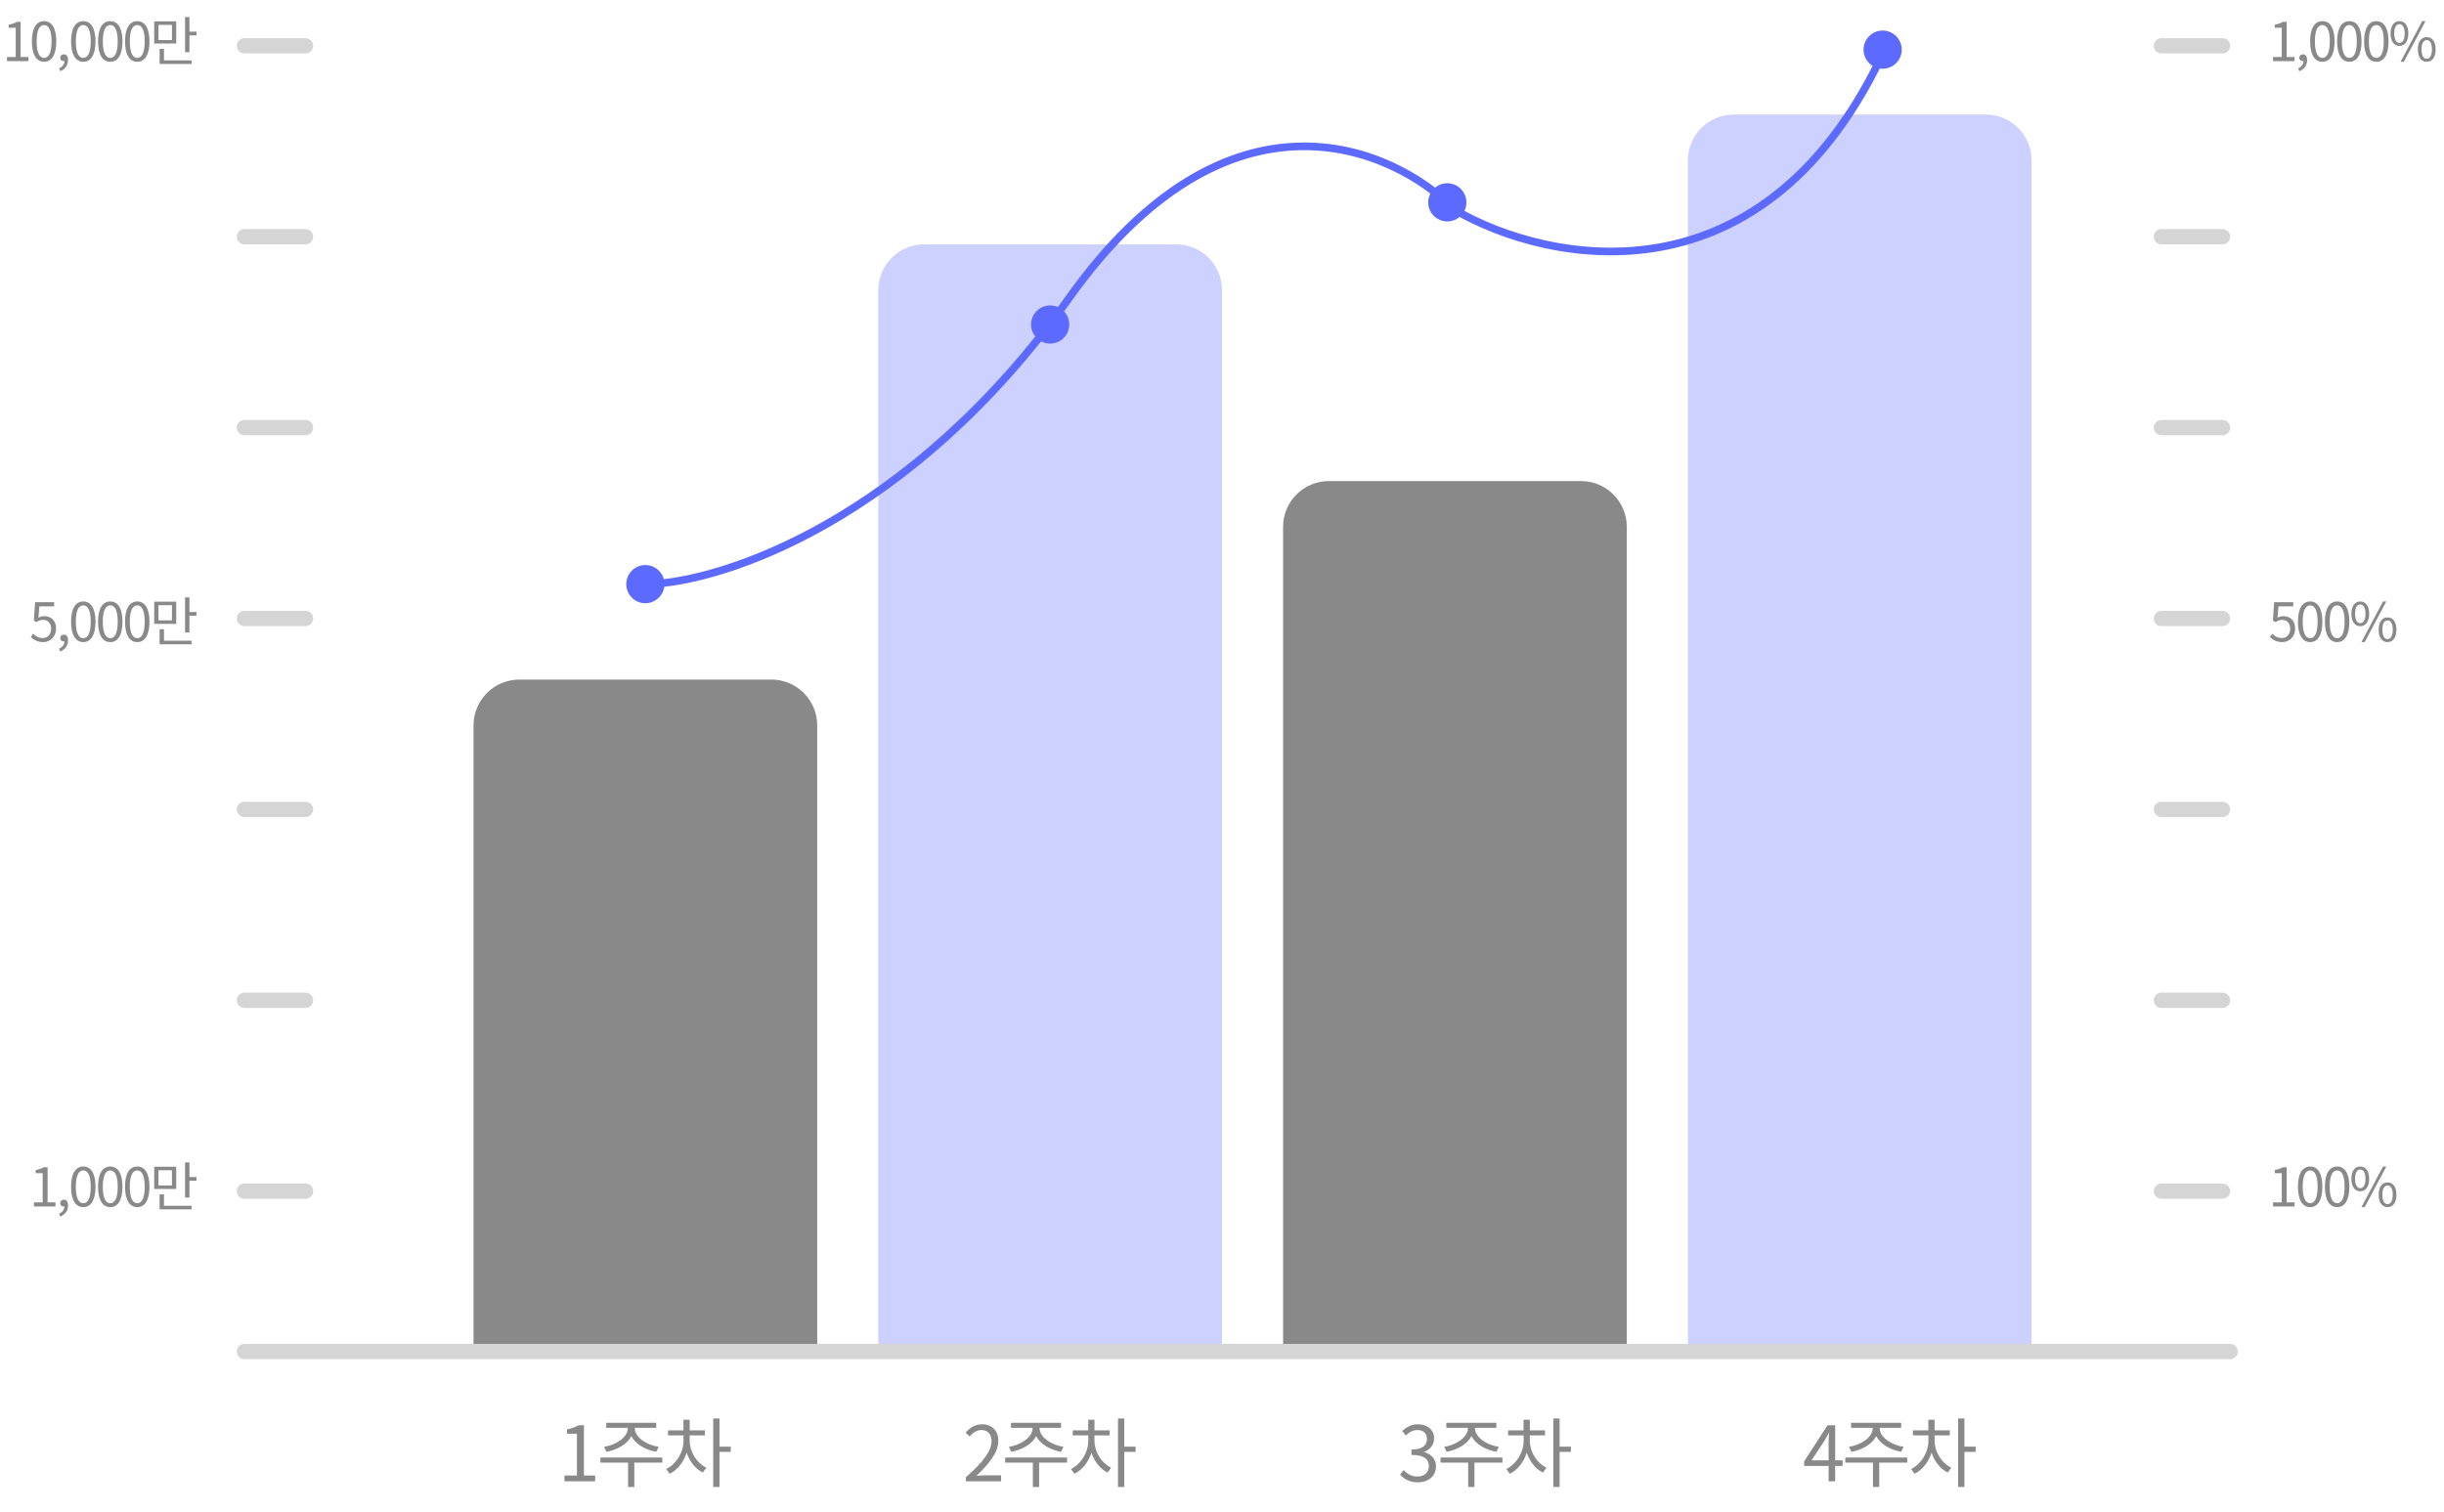 <svg xmlns="http://www.w3.org/2000/svg" width="320" height="198" fill="none" viewBox="0 0 320 198">
    <path fill="#fff" d="M0 0H1920V1187H0z" transform="translate(-1111 -598)"/>
    <rect width="1437" height="469" x="-869.5" y="-167.5" fill="#fff" stroke="#D5D5D5" rx="34.5"/>
    <path fill="#898989" d="M62 95c0-3.314 2.686-6 6-6h33c3.314 0 6 2.686 6 6v82H62V95zM168 69c0-3.314 2.686-6 6-6h33c3.314 0 6 2.686 6 6v108h-45V69z"/>
    <path fill="#CDD1FF" d="M115 38c0-3.314 2.686-6 6-6h33c3.314 0 6 2.686 6 6v139h-45V38zM221 21c0-3.314 2.686-6 6-6h33c3.314 0 6 2.686 6 6v156h-45V21z"/>
    <path stroke="#D5D5D5" stroke-linecap="round" stroke-linejoin="round" stroke-width="2" d="M32 177L292 177M32 156L40 156M283 156L291 156M32 81L40 81M283 81L291 81M32 131L40 131M283 131L291 131M32 56L40 56M283 56L291 56M32 106L40 106M283 106L291 106M32 31L40 31M283 31L291 31M32 6L40 6M283 6L291 6"/>
    <path fill="#898989" d="M73.907 194h4.02v-.76h-1.47v-6.58h-.7c-.4.24-.87.41-1.52.53v.58h1.3v5.47h-1.63v.76zm5.497-3.87c1.39-.24 2.71-.99 3.26-2.05.54 1.06 1.87 1.81 3.26 2.05l.32-.65c-1.58-.23-3.13-1.26-3.13-2.44v-.05h2.81v-.66h-6.55v.66h2.83v.05c0 1.18-1.55 2.21-3.11 2.44l.31.65zm7.31.75h-8.1v.67h3.62v3.19h.82v-3.19h3.67l-.01-.67zm3.59-2.9h1.99v-.66h-1.99v-1.39h-.82v1.39h-2.02v.66h2.03v.7c0 1.55-.96 3.07-2.27 3.71l.46.62c1.02-.5 1.84-1.54 2.22-2.77.38 1.15 1.14 2.13 2.12 2.61l.46-.64c-1.29-.62-2.18-2.09-2.18-3.53v-.7zm5.38 1.48h-1.48v-3.69h-.82v8.97h.82v-4.6h1.48v-.68zM185.667 194.13c1.3 0 2.35-.78 2.35-2.09 0-1-.69-1.66-1.55-1.86v-.04c.77-.29 1.3-.88 1.3-1.77 0-1.16-.9-1.84-2.13-1.84-.85 0-1.5.37-2.05.88l.49.58c.41-.42.93-.71 1.52-.71.76 0 1.24.46 1.24 1.16 0 .79-.52 1.4-2.03 1.4v.7c1.69 0 2.28.59 2.28 1.46 0 .85-.62 1.37-1.49 1.37-.83 0-1.39-.39-1.82-.84l-.46.6c.48.52 1.2 1 2.35 1zm3.737-4c1.39-.24 2.71-.99 3.26-2.05.54 1.06 1.87 1.81 3.26 2.05l.32-.65c-1.58-.23-3.13-1.26-3.13-2.44v-.05h2.81v-.66h-6.55v.66h2.83v.05c0 1.18-1.55 2.21-3.11 2.44l.31.65zm7.31.75h-8.1v.67h3.62v3.19h.82v-3.19h3.67l-.01-.67zm3.589-2.9h1.99v-.66h-1.99v-1.39h-.82v1.39h-2.02v.66h2.03v.7c0 1.55-.96 3.07-2.27 3.71l.46.62c1.02-.5 1.84-1.54 2.22-2.77.38 1.15 1.14 2.13 2.12 2.61l.46-.64c-1.29-.62-2.18-2.09-2.18-3.53v-.7zm5.38 1.48h-1.48v-3.69h-.82v8.97h.82v-4.6h1.48v-.68zM4.447 158h2.814v-.532H6.232v-4.606h-.49c-.28.168-.609.287-1.064.371v.406h.91v3.829H4.447V158zm3.442 1.33c.63-.266 1.022-.791 1.022-1.463 0-.469-.203-.756-.54-.756-.258 0-.482.175-.482.448 0 .294.224.448.469.448.028 0 .049 0 .077-.007 0 .413-.26.756-.7.952l.154.378zm3.02-1.239c.972 0 1.595-.889 1.595-2.674 0-1.778-.623-2.646-1.596-2.646-.98 0-1.603.861-1.603 2.646s.623 2.674 1.603 2.674zm0-.511c-.589 0-.98-.651-.98-2.163 0-1.498.391-2.135.98-2.135.58 0 .972.637.972 2.135 0 1.512-.392 2.163-.973 2.163zm3.532.511c.973 0 1.596-.889 1.596-2.674 0-1.778-.623-2.646-1.596-2.646-.98 0-1.603.861-1.603 2.646s.623 2.674 1.603 2.674zm0-.511c-.588 0-.98-.651-.98-2.163 0-1.498.392-2.135.98-2.135.58 0 .973.637.973 2.135 0 1.512-.392 2.163-.973 2.163zm3.533.511c.973 0 1.596-.889 1.596-2.674 0-1.778-.623-2.646-1.596-2.646-.98 0-1.603.861-1.603 2.646s.623 2.674 1.603 2.674zm0-.511c-.588 0-.98-.651-.98-2.163 0-1.498.392-2.135.98-2.135.58 0 .973.637.973 2.135 0 1.512-.392 2.163-.973 2.163zm4.54-2.331H20.75v-1.988h1.765v1.988zm.56-2.45H20.19v2.905h2.884v-2.905zm-1.603 3.605h-.573v1.974h4.186v-.469H21.47v-1.505zm3.332-2.254v-1.918h-.573v4.599h.573v-2.198h.924v-.483h-.924zM297.616 158h2.814v-.532h-1.029v-4.606h-.49c-.28.168-.609.287-1.064.371v.406h.91v3.829h-1.141V158zm4.863.091c.973 0 1.596-.889 1.596-2.674 0-1.778-.623-2.646-1.596-2.646-.98 0-1.603.861-1.603 2.646s.623 2.674 1.603 2.674zm0-.511c-.588 0-.98-.651-.98-2.163 0-1.498.392-2.135.98-2.135.581 0 .973.637.973 2.135 0 1.512-.392 2.163-.973 2.163zm3.533.511c.973 0 1.596-.889 1.596-2.674 0-1.778-.623-2.646-1.596-2.646-.98 0-1.603.861-1.603 2.646s.623 2.674 1.603 2.674zm0-.511c-.588 0-.98-.651-.98-2.163 0-1.498.392-2.135.98-2.135.581 0 .973.637.973 2.135 0 1.512-.392 2.163-.973 2.163zm3.021-1.568c.707 0 1.169-.595 1.169-1.631 0-1.029-.462-1.61-1.169-1.61-.7 0-1.162.581-1.162 1.61 0 1.036.462 1.631 1.162 1.631zm0-.399c-.399 0-.679-.413-.679-1.232s.28-1.218.679-1.218c.406 0 .686.399.686 1.218s-.28 1.232-.686 1.232zm.154 2.478h.427l2.835-5.32h-.434l-2.828 5.32zm3.423 0c.7 0 1.162-.588 1.162-1.624 0-1.029-.462-1.61-1.162-1.61s-1.169.581-1.169 1.61c0 1.036.469 1.624 1.169 1.624zm0-.392c-.406 0-.679-.413-.679-1.232s.273-1.218.679-1.218c.399 0 .679.399.679 1.218s-.28 1.232-.679 1.232zM5.658 84.091c.868 0 1.68-.637 1.68-1.764s-.693-1.631-1.547-1.631c-.308 0-.532.077-.763.203l.126-1.484h1.939v-.553H4.594l-.161 2.408.343.21c.294-.196.511-.301.854-.301.644 0 1.064.434 1.064 1.169 0 .749-.49 1.211-1.092 1.211-.595 0-.966-.273-1.26-.567l-.315.42c.343.343.833.679 1.631.679zm2.23 1.239c.63-.266 1.023-.791 1.023-1.463 0-.469-.203-.756-.54-.756-.258 0-.482.175-.482.448 0 .294.224.448.469.448.028 0 .049 0 .077-.007 0 .413-.26.756-.7.952l.154.378zm3.02-1.239c.973 0 1.596-.889 1.596-2.674 0-1.778-.623-2.646-1.596-2.646-.98 0-1.603.861-1.603 2.646s.623 2.674 1.603 2.674zm0-.511c-.588 0-.98-.651-.98-2.163 0-1.498.392-2.135.98-2.135.581 0 .973.637.973 2.135 0 1.512-.392 2.163-.973 2.163zm3.533.511c.973 0 1.596-.889 1.596-2.674 0-1.778-.623-2.646-1.596-2.646-.98 0-1.603.861-1.603 2.646s.623 2.674 1.603 2.674zm0-.511c-.588 0-.98-.651-.98-2.163 0-1.498.392-2.135.98-2.135.58 0 .973.637.973 2.135 0 1.512-.392 2.163-.973 2.163zm3.533.511c.973 0 1.596-.889 1.596-2.674 0-1.778-.623-2.646-1.596-2.646-.98 0-1.603.861-1.603 2.646s.623 2.674 1.603 2.674zm0-.511c-.588 0-.98-.651-.98-2.163 0-1.498.392-2.135.98-2.135.58 0 .973.637.973 2.135 0 1.512-.392 2.163-.973 2.163zm4.54-2.331H20.75v-1.988h1.765v1.988zm.56-2.45H20.19v2.905h2.884v-2.905zm-1.603 3.605h-.573v1.974h4.186v-.469H21.47v-1.505zm3.332-2.254v-1.918h-.573v4.599h.573v-2.198h.924v-.483h-.924zM298.827 84.091c.868 0 1.68-.637 1.68-1.764s-.693-1.631-1.547-1.631c-.308 0-.532.077-.763.203l.126-1.484h1.939v-.553h-2.499l-.161 2.408.343.21c.294-.196.511-.301.854-.301.644 0 1.064.434 1.064 1.169 0 .749-.49 1.211-1.092 1.211-.595 0-.966-.273-1.26-.567l-.315.42c.343.343.833.679 1.631.679zm3.652 0c.973 0 1.596-.889 1.596-2.674 0-1.778-.623-2.646-1.596-2.646-.98 0-1.603.861-1.603 2.646s.623 2.674 1.603 2.674zm0-.511c-.588 0-.98-.651-.98-2.163 0-1.498.392-2.135.98-2.135.581 0 .973.637.973 2.135 0 1.512-.392 2.163-.973 2.163zm3.533.511c.973 0 1.596-.889 1.596-2.674 0-1.778-.623-2.646-1.596-2.646-.98 0-1.603.861-1.603 2.646s.623 2.674 1.603 2.674zm0-.511c-.588 0-.98-.651-.98-2.163 0-1.498.392-2.135.98-2.135.581 0 .973.637.973 2.135 0 1.512-.392 2.163-.973 2.163zm3.021-1.568c.707 0 1.169-.595 1.169-1.631 0-1.029-.462-1.61-1.169-1.61-.7 0-1.162.581-1.162 1.61 0 1.036.462 1.631 1.162 1.631zm0-.399c-.399 0-.679-.413-.679-1.232s.28-1.218.679-1.218c.406 0 .686.399.686 1.218s-.28 1.232-.686 1.232zm.154 2.478h.427l2.835-5.32h-.434l-2.828 5.32zm3.423 0c.7 0 1.162-.588 1.162-1.624 0-1.029-.462-1.61-1.162-1.61s-1.169.581-1.169 1.61c0 1.036.469 1.624 1.169 1.624zm0-.392c-.406 0-.679-.413-.679-1.232s.273-1.218.679-1.218c.399 0 .679.399.679 1.218s-.28 1.232-.679 1.232zM.914 8h2.814v-.532H2.7V2.862h-.49c-.28.168-.609.287-1.064.371v.406h.91v3.829H.915V8zm4.863.091c.973 0 1.596-.889 1.596-2.674 0-1.778-.623-2.646-1.596-2.646-.98 0-1.603.861-1.603 2.646s.623 2.674 1.603 2.674zm0-.511c-.588 0-.98-.651-.98-2.163 0-1.498.392-2.135.98-2.135.581 0 .973.637.973 2.135 0 1.512-.392 2.163-.973 2.163zM7.89 9.33c.63-.266 1.022-.791 1.022-1.463 0-.469-.203-.756-.54-.756-.258 0-.482.175-.482.448 0 .294.224.448.469.448.028 0 .049 0 .077-.007 0 .413-.26.756-.7.952l.154.378zm3.02-1.239c.972 0 1.595-.889 1.595-2.674 0-1.778-.623-2.646-1.596-2.646-.98 0-1.603.861-1.603 2.646s.623 2.674 1.603 2.674zm0-.511c-.589 0-.98-.651-.98-2.163 0-1.498.391-2.135.98-2.135.58 0 .972.637.972 2.135 0 1.512-.392 2.163-.973 2.163zm3.532.511c.973 0 1.596-.889 1.596-2.674 0-1.778-.623-2.646-1.596-2.646-.98 0-1.603.861-1.603 2.646s.623 2.674 1.603 2.674zm0-.511c-.588 0-.98-.651-.98-2.163 0-1.498.392-2.135.98-2.135.58 0 .973.637.973 2.135 0 1.512-.392 2.163-.973 2.163zm3.533.511c.973 0 1.596-.889 1.596-2.674 0-1.778-.623-2.646-1.596-2.646-.98 0-1.603.861-1.603 2.646s.623 2.674 1.603 2.674zm0-.511c-.588 0-.98-.651-.98-2.163 0-1.498.392-2.135.98-2.135.58 0 .973.637.973 2.135 0 1.512-.392 2.163-.973 2.163zm4.54-2.331H20.75V3.261h1.765v1.988zm.56-2.45H20.19v2.905h2.884V2.799zm-1.603 3.605h-.573v1.974h4.186v-.469H21.47V6.404zm3.332-2.254V2.232h-.573v4.599h.573V4.633h.924V4.15h-.924zM297.616 8h2.814v-.532h-1.029V2.862h-.49c-.28.168-.609.287-1.064.371v.406h.91v3.829h-1.141V8zm3.442 1.33c.63-.266 1.022-.791 1.022-1.463 0-.469-.203-.756-.539-.756-.259 0-.483.175-.483.448 0 .294.224.448.469.448.028 0 .049 0 .077-.007 0 .413-.259.756-.7.952l.154.378zm3.019-1.239c.973 0 1.596-.889 1.596-2.674 0-1.778-.623-2.646-1.596-2.646-.98 0-1.603.861-1.603 2.646s.623 2.674 1.603 2.674zm0-.511c-.588 0-.98-.651-.98-2.163 0-1.498.392-2.135.98-2.135.581 0 .973.637.973 2.135 0 1.512-.392 2.163-.973 2.163zm3.533.511c.973 0 1.596-.889 1.596-2.674 0-1.778-.623-2.646-1.596-2.646-.98 0-1.603.861-1.603 2.646s.623 2.674 1.603 2.674zm0-.511c-.588 0-.98-.651-.98-2.163 0-1.498.392-2.135.98-2.135.581 0 .973.637.973 2.135 0 1.512-.392 2.163-.973 2.163zm3.533.511c.973 0 1.596-.889 1.596-2.674 0-1.778-.623-2.646-1.596-2.646-.98 0-1.603.861-1.603 2.646s.623 2.674 1.603 2.674zm0-.511c-.588 0-.98-.651-.98-2.163 0-1.498.392-2.135.98-2.135.581 0 .973.637.973 2.135 0 1.512-.392 2.163-.973 2.163zm3.021-1.568c.707 0 1.169-.595 1.169-1.631 0-1.029-.462-1.61-1.169-1.61-.7 0-1.162.581-1.162 1.61 0 1.036.462 1.631 1.162 1.631zm0-.399c-.399 0-.679-.413-.679-1.232s.28-1.218.679-1.218c.406 0 .686.399.686 1.218s-.28 1.232-.686 1.232zm.154 2.478h.427l2.835-5.32h-.434l-2.828 5.32zm3.423 0c.7 0 1.162-.588 1.162-1.624 0-1.029-.462-1.61-1.162-1.61s-1.169.581-1.169 1.61c0 1.036.469 1.624 1.169 1.624zm0-.392c-.406 0-.679-.413-.679-1.232s.273-1.218.679-1.218c.399 0 .679.399.679 1.218s-.28 1.232-.679 1.232zM126.467 194h4.61v-.79h-2.03c-.37 0-.82.04-1.2.07 1.72-1.63 2.87-3.12 2.87-4.58 0-1.31-.82-2.17-2.13-2.17-.93 0-1.56.43-2.16 1.08l.53.52c.4-.48.92-.85 1.52-.85.91 0 1.35.61 1.35 1.45 0 1.26-1.06 2.72-3.36 4.73v.54zm5.937-3.87c1.39-.24 2.71-.99 3.26-2.05.54 1.06 1.87 1.81 3.26 2.05l.32-.65c-1.58-.23-3.13-1.26-3.13-2.44v-.05h2.81v-.66h-6.55v.66h2.83v.05c0 1.18-1.55 2.21-3.11 2.44l.31.65zm7.31.75h-8.1v.67h3.62v3.19h.82v-3.19h3.67l-.01-.67zm3.589-2.9h1.99v-.66h-1.99v-1.39h-.82v1.39h-2.02v.66h2.03v.7c0 1.55-.96 3.07-2.27 3.71l.46.62c1.02-.5 1.84-1.54 2.22-2.77.38 1.15 1.14 2.13 2.12 2.61l.46-.64c-1.29-.62-2.18-2.09-2.18-3.53v-.7zm5.38 1.48h-1.48v-3.69h-.82v8.97h.82v-4.6h1.48v-.68zM237.177 191.25l1.67-2.5c.21-.36.41-.72.59-1.08h.04c-.02.38-.05.97-.05 1.33v2.25h-2.25zm2.25 2.75h.86v-2.02h.97v-.73h-.97v-4.59h-1.01l-3.05 4.72v.6h3.2V194zm2.977-3.87c1.39-.24 2.71-.99 3.26-2.05.54 1.06 1.87 1.81 3.26 2.05l.32-.65c-1.58-.23-3.13-1.26-3.13-2.44v-.05h2.81v-.66h-6.55v.66h2.83v.05c0 1.18-1.55 2.21-3.11 2.44l.31.65zm7.31.75h-8.1v.67h3.62v3.19h.82v-3.19h3.67l-.01-.67zm3.589-2.9h1.99v-.66h-1.99v-1.39h-.82v1.39h-2.02v.66h2.03v.7c0 1.55-.96 3.07-2.27 3.71l.46.62c1.02-.5 1.84-1.54 2.22-2.77.38 1.15 1.14 2.13 2.12 2.61l.46-.64c-1.29-.62-2.18-2.09-2.18-3.53v-.7zm5.38 1.48h-1.48v-3.69h-.82v8.97h.82v-4.6h1.48v-.68z"/>
    <circle cx="137.5" cy="42.5" r="2.5" fill="#5C6AFF"/>
    <circle cx="189.5" cy="26.5" r="2.5" fill="#5C6AFF"/>
    <circle cx="246.5" cy="6.5" r="2.5" fill="#5C6AFF"/>
    <path stroke="#5C6AFF" d="M85 76.5c9.667-.333 34.2-8.3 55-37.5 20.8-29.2 42.333-19.833 50.5-11.5C202.833 34.667 231.4 40.4 247 6"/>
    <circle cx="84.5" cy="76.5" r="2.5" fill="#5C6AFF"/>
</svg>
